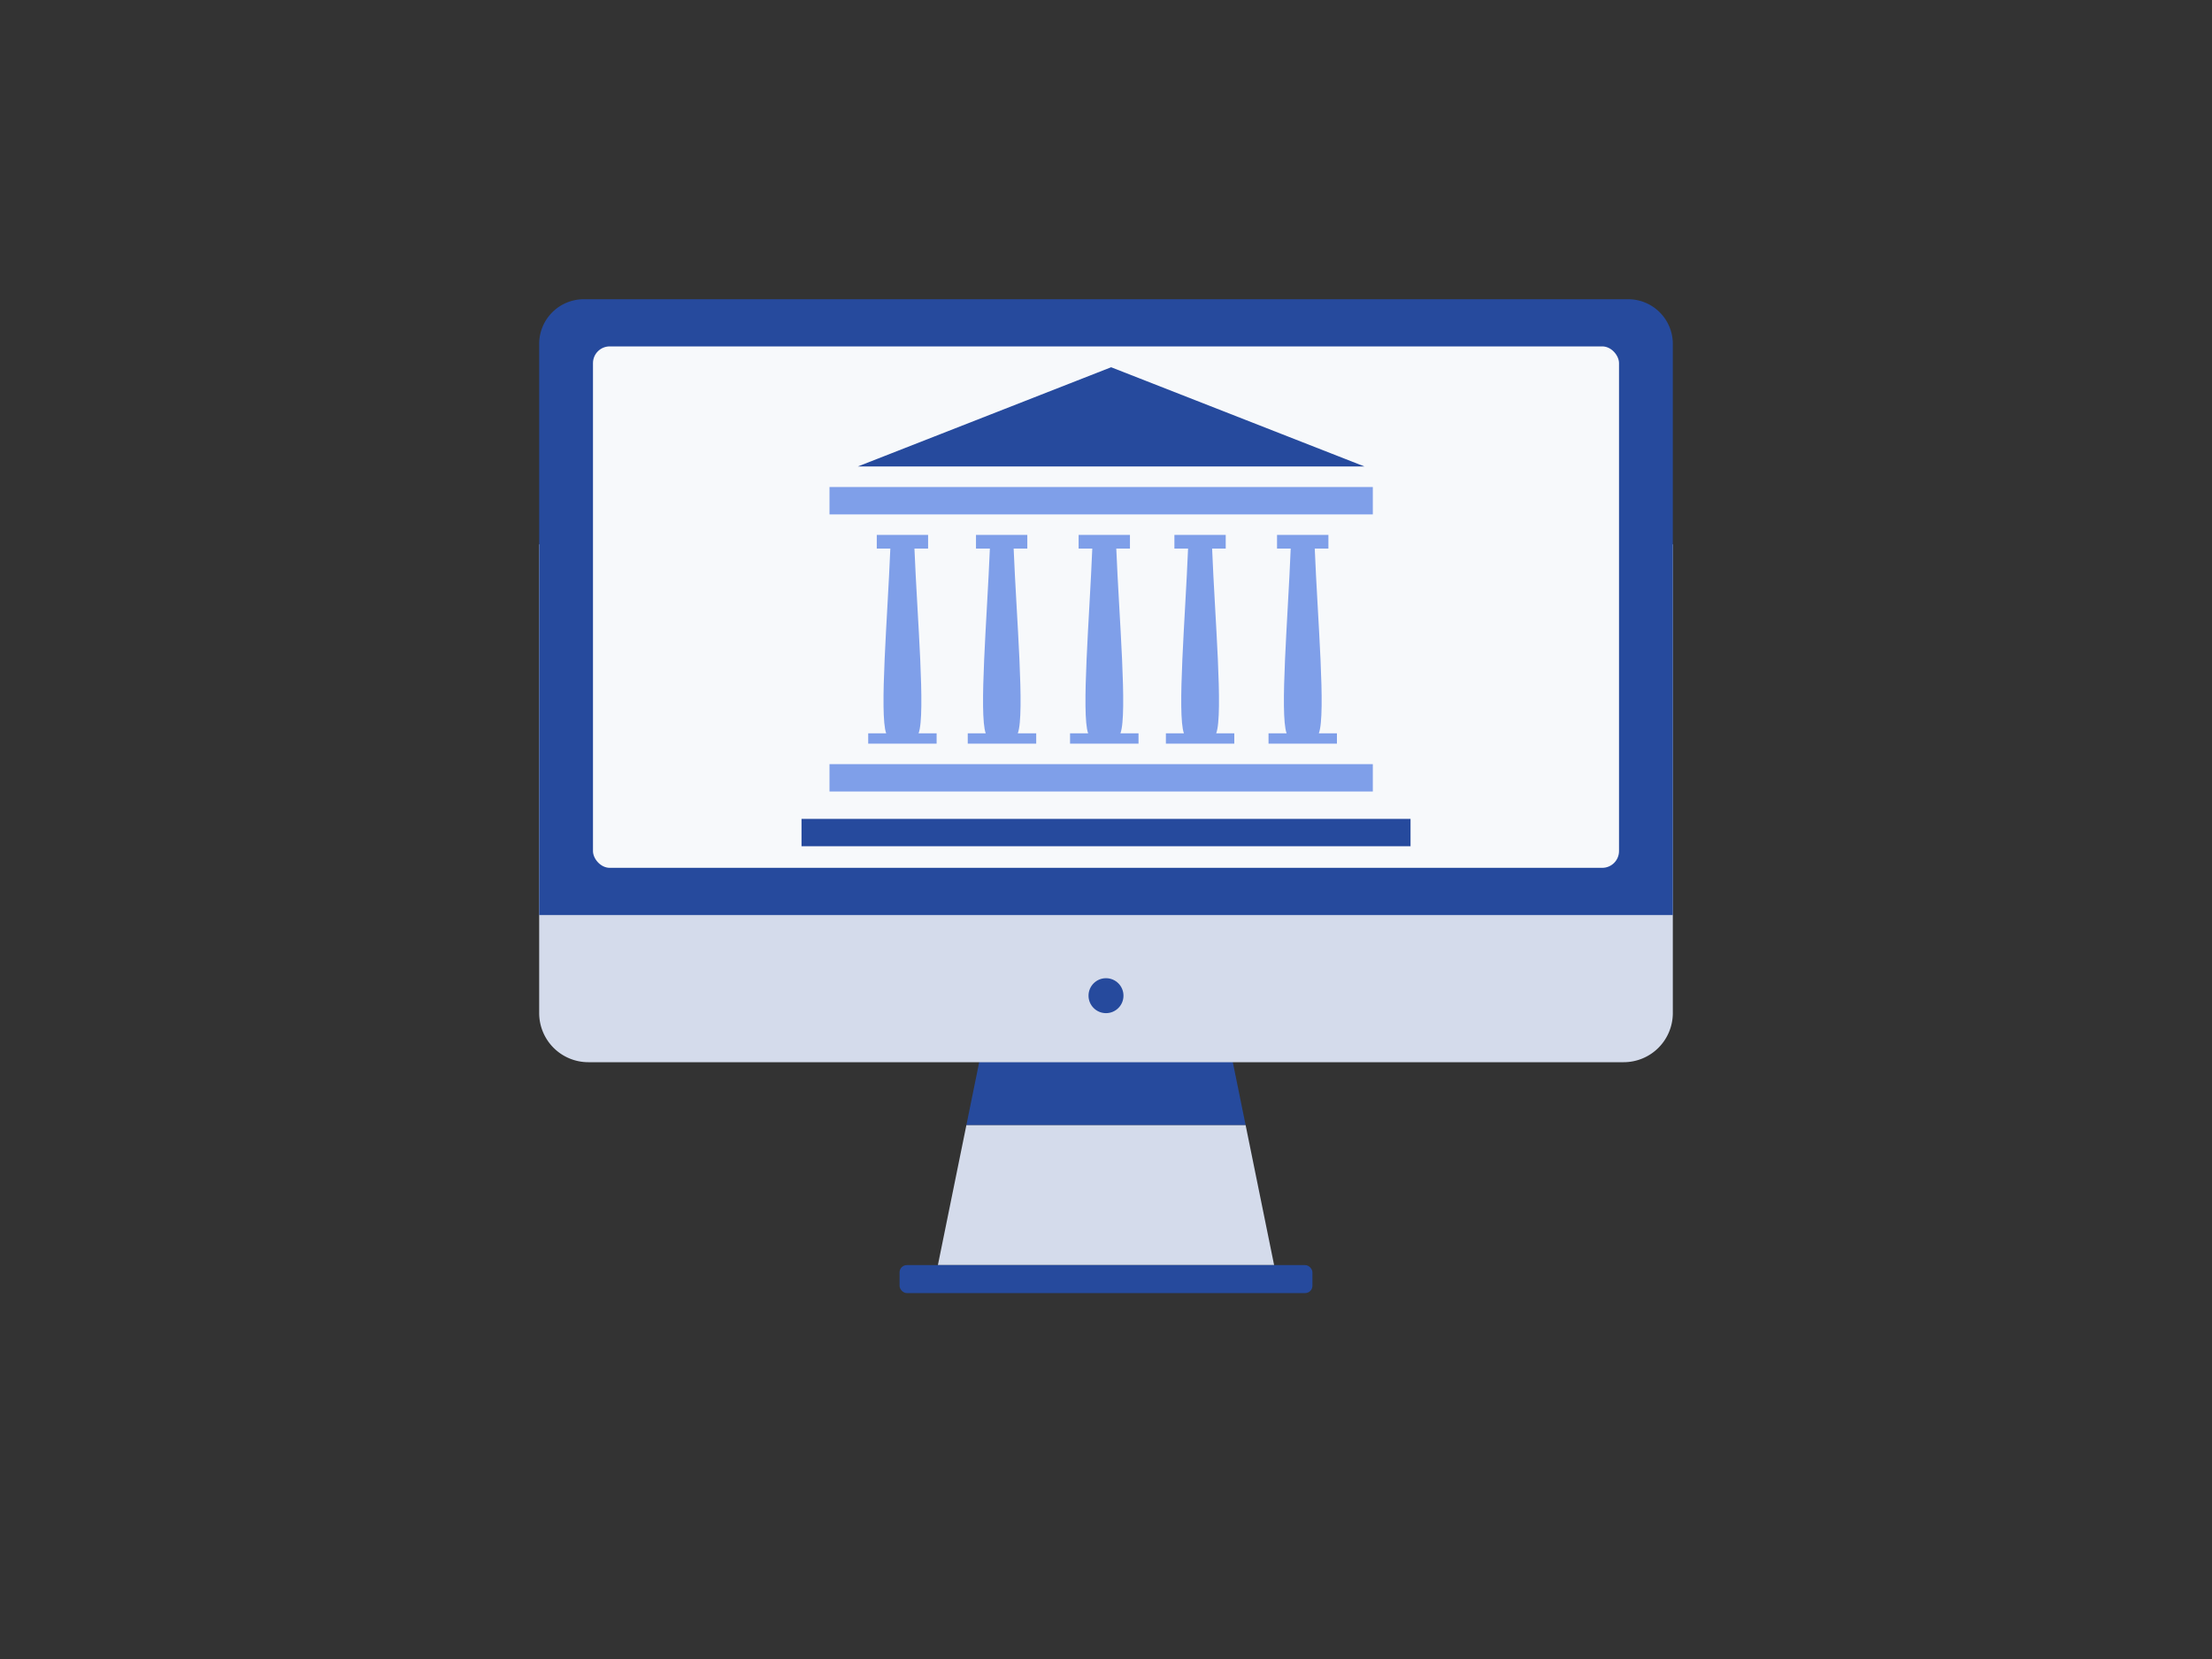 <svg xmlns="http://www.w3.org/2000/svg" viewBox="0 0 400 300"><rect x="0" y="0" width="400" height="300" fill="#333333" stroke="none"/><defs><style>.cls-1{fill:none;}.cls-2{fill:#264a9d;}.cls-3{fill:#d4dbeb;}.cls-4{fill:#f7f9fb;}.cls-5{fill:#7f9fe9;}</style></defs><title>top_02</title><g id="レイヤー_2" data-name="レイヤー 2"><g id="レイヤー_1-2" data-name="レイヤー 1"><g id="レイヤー_1-2-2" data-name="レイヤー 1-2"><rect class="cls-1" width="400" height="300"/><polyline class="cls-2" points="225.25 203.47 200 79.45 174.75 203.47"/><polyline class="cls-3" points="174.75 203.47 169.6 228.77 230.4 228.77 225.25 203.47"/><path class="cls-3" d="M97.5,98.43h205V183.2a8.89,8.89,0,0,1-8.88,8.88H106.38a8.89,8.89,0,0,1-8.88-8.88h0V98.43Z"/><path class="cls-2" d="M105.58,54.11H294.42a8.08,8.08,0,0,1,8.08,8.08V165.47H97.5V62.19A8.08,8.08,0,0,1,105.58,54.11Z"/><rect class="cls-4" x="107.23" y="62.64" width="185.54" height="94.29" rx="3.03"/><circle class="cls-2" cx="200" cy="180.05" r="3.16"/><rect class="cls-2" x="162.67" y="228.77" width="74.66" height="5.06" rx="1.32"/><polygon class="cls-2" points="200.93 66.41 155.13 84.35 246.73 84.35 200.93 66.41"/><rect class="cls-5" x="150" y="88.07" width="98.25" height="4.95"/><rect class="cls-5" x="150" y="138.18" width="98.25" height="4.95"/><rect class="cls-2" x="144.94" y="148.08" width="110.13" height="4.95"/><path class="cls-5" d="M166.11,132.61c1.29-3.49-.25-21-.75-33.41h2.47V96.73h-9.28V99.2H161c-.5,12.37-2,29.92-.75,33.41H157v1.86h12.37v-1.86Z"/><path class="cls-5" d="M184.05,132.61c1.29-3.49-.25-21-.75-33.41h2.47V96.73h-9.28V99.2H179c-.5,12.37-2,29.92-.75,33.41H175v1.86h12.38v-1.86Z"/><path class="cls-5" d="M202.61,132.61c1.29-3.49-.25-21-.75-33.41h2.47V96.73h-9.28V99.2h2.47c-.5,12.37-2,29.92-.75,33.41H193.5v1.86h12.38v-1.86Z"/><path class="cls-5" d="M219.93,132.61c1.29-3.49-.25-21-.74-33.41h2.46V96.73h-9.28V99.2h2.47c-.5,12.37-2,29.92-.75,33.41h-3.26v1.86H223.2v-1.86Z"/><path class="cls-5" d="M238.49,132.61c1.3-3.49-.25-21-.74-33.41h2.47V96.73h-9.29V99.2h2.47c-.49,12.37-2,29.92-.74,33.41h-3.27v1.86h12.37v-1.86Z"/></g></g></g></svg>